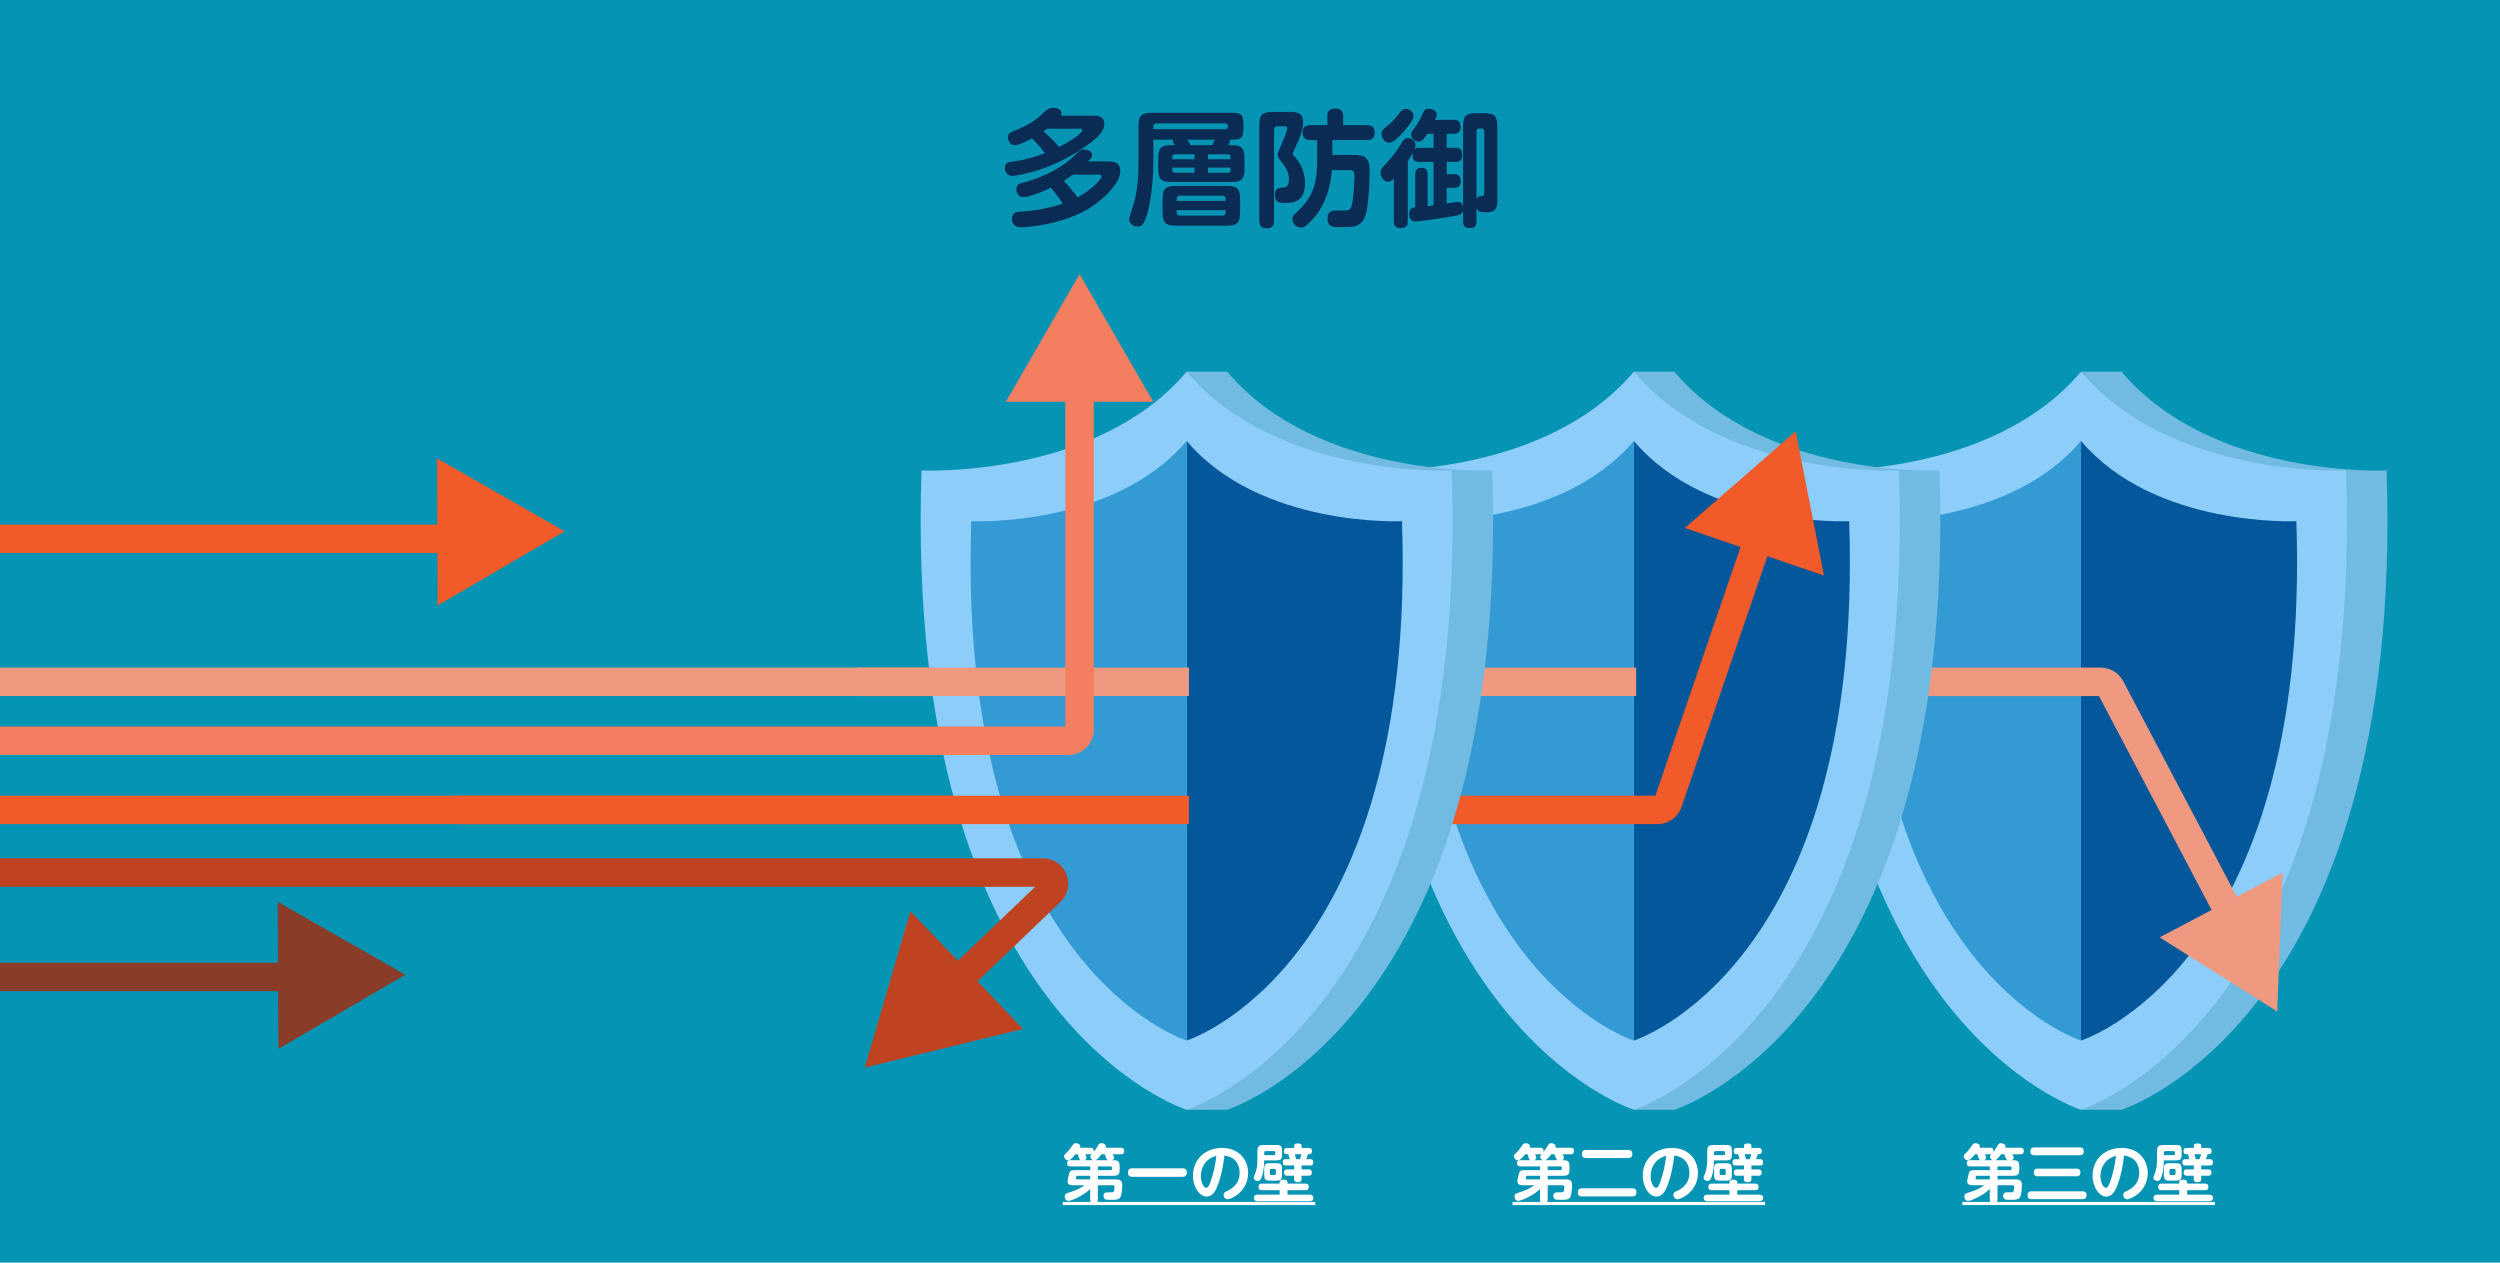 <?xml version="1.0" encoding="UTF-8"?>
<svg id="Layer_1" data-name="Layer 1" xmlns="http://www.w3.org/2000/svg" viewBox="0 0 2376 1200">
  <defs>
    <style>
      .cls-1 {
        fill: #fff;
      }

      .cls-2 {
        fill: #f15a29;
      }

      .cls-3 {
        fill: #71bae2;
      }

      .cls-4 {
        fill: #339ad3;
      }

      .cls-5 {
        fill: #0594b4;
      }

      .cls-6 {
        fill: #8ccdf9;
      }

      .cls-7 {
        fill: #893c27;
      }

      .cls-8 {
        fill: #ef9981;
      }

      .cls-9 {
        fill: #bf4321;
      }

      .cls-10 {
        fill: #0a2c54;
      }

      .cls-11 {
        fill: #f47f60;
      }

      .cls-12 {
        fill: #04579b;
      }
    </style>
  </defs>
  <rect class="cls-5" x="0" y="0" width="2376" height="1200"/>
  <g>
    <path class="cls-1" d="m1912.88,1102.64c5.1,0,6.24,1.08,6.24,6.24v2.28c0,5.16-1.08,6.3-6.24,6.3h-14.46v3.42h16.62c3.84,0,6.54.54,6.54,5.4,0,3.06-.36,10.56-2.52,12.54-1.62,1.5-4.92,1.5-8.34,1.5-4.2,0-4.5-.18-5.1-.48-1.14-.6-1.86-1.8-1.86-3.36,0-3.3,2.76-3.3,4.08-3.3.66,0,3.42.06,4.02,0,1.56-.06,1.8-.78,2.04-2.04.24-1.14.36-2.7.36-3.18,0-1.14-.42-1.5-1.98-1.5h-13.86v13.32c0,1.32-.18,3.66-3.42,3.66-2.58,0-3.9-.84-3.9-3.66v-9.84c-2.04,1.98-4.56,4.38-10.86,7.68-.6.3-7.2,3.72-9.84,3.72s-3.48-2.76-3.48-4.38c0-1.8,1.08-2.58,2.4-3,5.82-1.86,10.98-3.54,16.56-7.5h-11.16c-2.64,0-5.1-.66-5.1-3.78,0-1.68,1.38-7.14,1.68-7.98.9-2.58,2.7-2.58,5.22-2.58h14.58v-3.6h-18.66c-1.62,0-3.18-.48-3.18-2.88,0-1.5.42-3,3.18-3h9.78c-.66-.24-1.08-.48-1.5-1.32-.3-.6-1.26-3.72-1.5-4.32h-2.16c-3.48,4.32-5.34,5.82-6.96,5.82-1.8,0-3.78-1.86-3.78-3.84,0-1.26.6-1.86,1.5-2.64,2.94-2.64,4.92-5.52,6.72-8.16,1.02-1.5,2.04-1.68,3-1.68,2.22,0,4.14,1.2,4.14,2.94,0,.6-.18,1.02-.36,1.38h10.02c1.08,0,3.6.06,3.12,3.9,1.44-1.74,2.22-2.7,4.26-6.24.6-1.08,1.26-2.04,3.06-2.04s4.26,1.14,4.26,3.18c0,.48-.12.84-.24,1.2h14.46c.96,0,3.18,0,3.18,3.06s-2.04,3.12-3.18,3.12h-7.68c.42.84,1.32,2.58,1.32,3.36,0,1.74-1.68,2.1-2.4,2.28h1.38Zm-21.78,18.24v-3.42h-12.06c-.9,0-1.02.3-1.14.54-.06.24-.36,1.68-.36,2.04,0,.84.84.84,1.14.84h12.42Zm-4.56-23.88c1.08,2.58,1.08,2.94,1.08,3.42,0,1.62-1.62,2.04-2.22,2.22h8.4c-1.32-.54-2.52-1.8-2.52-3.3,0-1.08.48-1.62,1.26-2.4-.3,0-.6.06-1.2.06h-4.8Zm21.72,5.64c-.6-.18-1.32-.42-1.86-1.74-.24-.54-1.26-3.3-1.5-3.9h-3c-1.44,1.92-3.78,4.8-5.46,5.64h11.82Zm-9.84,5.88v3.6h12.18c.78,0,1.2-.48,1.2-1.2v-1.2c0-.72-.36-1.2-1.2-1.2h-12.18Z"/>
    <path class="cls-1" d="m1979.3,1132.22c.84,0,3.72,0,3.72,3.54,0,3.24-1.68,3.9-3.72,3.9h-48.54c-.96,0-3.78,0-3.78-3.54,0-3.24,1.68-3.9,3.78-3.9h48.54Zm-2.64-41.7c1.02,0,3.72,0,3.72,3.72,0,3.36-2.1,3.72-3.72,3.72h-43.26c-.9,0-3.72,0-3.72-3.54,0-3.18,1.62-3.9,3.72-3.9h43.26Zm-3.18,20.16c1.02,0,3.72,0,3.72,3.6,0,3.36-2.16,3.66-3.72,3.66h-36.84c-.96,0-3.72,0-3.72-3.6s2.4-3.66,3.72-3.66h36.84Z"/>
    <path class="cls-1" d="m2012.42,1126.28c-2.28,6.12-5.28,10.92-10.68,10.92-6.66,0-12.96-8.88-12.96-19.68,0-15.96,11.88-26.52,27.6-26.52,16.92,0,24.84,12.12,24.84,23.7,0,17.94-16.26,25.08-19.32,25.08-2.58,0-3.96-2.22-3.96-4.2,0-1.56.66-2.4,1.98-3,4.26-1.92,13.2-6.06,13.2-17.94,0-4.68-1.5-14.7-14.4-16.44-.96,8.28-2.52,18.12-6.3,28.08Zm-16.14-8.58c0,5.88,2.52,11.22,5.22,11.22,1.86,0,3.06-3.3,4.02-5.88,2.88-7.86,4.5-16.2,5.58-24.54-10.5,2.7-14.82,11.16-14.82,19.2Z"/>
    <path class="cls-1" d="m2050.04,1094.72c0-5.34,1.2-6.54,6.72-6.54h10.98c4.68,0,5.7,1.08,5.7,5.58v3.24c0,4.62-.78,5.82-5.7,5.82h-11.22c-.06,6.66-.96,11.28-1.8,14.16-1.44,5.16-3.06,5.4-4.26,5.4-1.56,0-3.9-1.02-3.9-3.12,0-.9.24-1.32.84-2.7,2.1-4.5,2.64-9.54,2.64-14.58v-7.26Zm28.62,40.68h20.94c.66,0,3.6,0,3.6,3.12,0,2.58-1.92,3.12-3.6,3.12h-49.32c-.66,0-3.6,0-3.6-3.12,0-2.52,1.92-3.12,3.6-3.12h20.88v-4.26h-16.86c-.9,0-3.18,0-3.18-3.06s2.04-3.18,3.18-3.18h16.86v-1.08c0-2.52,2.52-2.7,3.42-2.7,2.46,0,4.08.66,4.08,2.76v1.02h16.98c.9,0,3.18,0,3.18,3.12,0,2.94-1.92,3.12-3.18,3.12h-16.98v4.26Zm-22.14-37.56h9.3c.84,0,1.2-.42,1.2-1.2v-1.44c0-.66-.3-1.2-1.2-1.2h-7.8c-.9,0-1.5.36-1.5,1.44v2.4Zm16.92,18.6c0,4.5-.96,5.64-5.7,5.64h-5.52c-4.74,0-5.7-1.14-5.7-5.64v-5.28c0-4.56.96-5.64,5.7-5.64h5.52c4.62,0,5.7,1.02,5.7,5.64v5.28Zm-5.82-4.14c0-.9-.42-1.44-1.44-1.44h-2.82c-.96,0-1.5.42-1.5,1.44v3c0,1.02.54,1.44,1.5,1.44h2.82c1.02,0,1.44-.54,1.44-1.44v-3Zm17.4-21.3v-2.04c0-1.62.96-2.22,3.6-2.22,2.94,0,3.42,1.02,3.42,2.22v2.04h6.54c2.94,0,3.3,1.26,3.3,3.24,0,2.64-1.68,2.7-3.78,2.7-.3,1.02-1.02,3.18-1.68,4.74h4.02c2.46,0,2.7,1.86,2.7,3.24,0,2.16-1.32,2.76-2.88,2.76h-8.22v3.72h6.78c2.58,0,2.94,1.5,2.94,3.18,0,2.46-1.74,2.82-2.94,2.82h-6.78v3.42c0,1.92-1.44,2.76-3.84,2.76-1.32,0-3.3-.48-3.3-2.76v-3.42h-6.6c-2.4,0-2.94-1.26-2.94-3.18,0-2.4,1.62-2.82,2.94-2.82h6.72v-3.72h-8.1c-2.34,0-2.82-1.32-2.82-3.18,0-1.68.84-2.82,2.58-2.82h4.14c-.66-2.22-.78-2.46-1.44-4.74h-.84c-2.58,0-3.3-.72-3.3-3s1.08-2.94,3.3-2.94h6.48Zm.54,5.94c.18.72,1.2,3.96,1.38,4.74h3.48c.78-1.74,1.44-4.44,1.5-4.74h-6.36Z"/>
    <path class="cls-1" d="m1865,1145.3v-3h240v3h-240Z"/>
  </g>
  <g>
    <path class="cls-1" d="m1485.38,1102.64c5.1,0,6.24,1.08,6.24,6.24v2.28c0,5.16-1.08,6.3-6.24,6.3h-14.46v3.42h16.62c3.84,0,6.54.54,6.54,5.4,0,3.06-.36,10.56-2.52,12.54-1.62,1.5-4.92,1.5-8.34,1.5-4.2,0-4.5-.18-5.1-.48-1.14-.6-1.86-1.8-1.86-3.36,0-3.3,2.76-3.3,4.08-3.3.66,0,3.42.06,4.02,0,1.56-.06,1.8-.78,2.04-2.04.24-1.14.36-2.7.36-3.18,0-1.14-.42-1.5-1.98-1.5h-13.86v13.32c0,1.32-.18,3.66-3.42,3.66-2.58,0-3.9-.84-3.9-3.66v-9.84c-2.04,1.98-4.56,4.38-10.86,7.68-.6.3-7.2,3.72-9.84,3.72s-3.48-2.76-3.48-4.38c0-1.8,1.08-2.58,2.4-3,5.82-1.86,10.98-3.54,16.56-7.5h-11.16c-2.64,0-5.1-.66-5.1-3.78,0-1.68,1.38-7.14,1.68-7.98.9-2.58,2.7-2.58,5.22-2.58h14.58v-3.6h-18.66c-1.62,0-3.18-.48-3.18-2.88,0-1.5.42-3,3.18-3h9.78c-.66-.24-1.08-.48-1.5-1.32-.3-.6-1.26-3.72-1.5-4.32h-2.16c-3.48,4.32-5.34,5.82-6.96,5.82-1.8,0-3.78-1.86-3.78-3.84,0-1.26.6-1.86,1.5-2.64,2.94-2.64,4.92-5.52,6.72-8.16,1.02-1.5,2.04-1.68,3-1.68,2.22,0,4.14,1.2,4.14,2.94,0,.6-.18,1.02-.36,1.38h10.02c1.08,0,3.6.06,3.12,3.9,1.44-1.74,2.22-2.7,4.26-6.24.6-1.08,1.26-2.04,3.06-2.04s4.26,1.14,4.26,3.18c0,.48-.12.84-.24,1.2h14.46c.96,0,3.18,0,3.18,3.06s-2.04,3.12-3.18,3.12h-7.68c.42.84,1.32,2.58,1.32,3.36,0,1.74-1.68,2.1-2.4,2.28h1.38Zm-21.78,18.24v-3.42h-12.06c-.9,0-1.02.3-1.14.54-.06.24-.36,1.68-.36,2.04,0,.84.84.84,1.14.84h12.42Zm-4.56-23.88c1.08,2.58,1.08,2.94,1.08,3.42,0,1.62-1.62,2.04-2.22,2.22h8.4c-1.32-.54-2.52-1.8-2.52-3.3,0-1.08.48-1.62,1.26-2.4-.3,0-.6.06-1.2.06h-4.8Zm21.72,5.64c-.6-.18-1.32-.42-1.86-1.74-.24-.54-1.26-3.3-1.5-3.9h-3c-1.44,1.92-3.78,4.8-5.46,5.64h11.82Zm-9.84,5.88v3.6h12.18c.78,0,1.2-.48,1.2-1.2v-1.2c0-.72-.36-1.2-1.2-1.2h-12.18Z"/>
    <path class="cls-1" d="m1551.26,1129.34c1.02,0,4.02,0,4.02,3.66,0,3.3-1.62,4.08-4.02,4.08h-47.7c-1.02,0-4.02,0-4.02-3.66,0-3.36,1.62-4.08,4.02-4.08h47.7Zm-3.9-36.42c1.02,0,4.02,0,4.02,3.66,0,3.24-1.56,4.02-4.02,4.02h-39.9c-1.02,0-4.02,0-4.02-3.6,0-3.3,1.56-4.08,4.02-4.08h39.9Z"/>
    <path class="cls-1" d="m1584.92,1126.28c-2.28,6.12-5.28,10.92-10.68,10.92-6.66,0-12.96-8.88-12.96-19.68,0-15.96,11.88-26.52,27.6-26.52,16.92,0,24.84,12.12,24.84,23.7,0,17.94-16.26,25.08-19.32,25.08-2.58,0-3.96-2.22-3.96-4.2,0-1.56.66-2.4,1.98-3,4.26-1.92,13.2-6.06,13.2-17.94,0-4.68-1.5-14.7-14.4-16.44-.96,8.28-2.52,18.12-6.3,28.08Zm-16.14-8.58c0,5.88,2.52,11.22,5.22,11.22,1.86,0,3.06-3.3,4.02-5.88,2.88-7.86,4.5-16.2,5.58-24.54-10.5,2.7-14.82,11.16-14.82,19.2Z"/>
    <path class="cls-1" d="m1622.54,1094.72c0-5.34,1.2-6.54,6.72-6.54h10.98c4.68,0,5.7,1.08,5.7,5.58v3.24c0,4.62-.78,5.82-5.7,5.82h-11.22c-.06,6.66-.96,11.28-1.8,14.16-1.44,5.16-3.06,5.4-4.26,5.4-1.56,0-3.9-1.02-3.9-3.12,0-.9.24-1.32.84-2.7,2.1-4.5,2.64-9.54,2.64-14.58v-7.26Zm28.62,40.68h20.94c.66,0,3.6,0,3.6,3.12,0,2.58-1.92,3.12-3.6,3.12h-49.32c-.66,0-3.6,0-3.6-3.12,0-2.52,1.92-3.12,3.6-3.12h20.88v-4.26h-16.86c-.9,0-3.18,0-3.18-3.06s2.04-3.18,3.18-3.18h16.86v-1.08c0-2.52,2.52-2.7,3.42-2.7,2.46,0,4.08.66,4.08,2.76v1.02h16.98c.9,0,3.18,0,3.18,3.12,0,2.94-1.92,3.12-3.18,3.12h-16.98v4.26Zm-22.14-37.56h9.3c.84,0,1.2-.42,1.2-1.2v-1.44c0-.66-.3-1.2-1.2-1.2h-7.8c-.9,0-1.5.36-1.5,1.44v2.4Zm16.92,18.6c0,4.5-.96,5.64-5.7,5.64h-5.52c-4.74,0-5.7-1.14-5.7-5.64v-5.28c0-4.56.96-5.64,5.7-5.64h5.52c4.62,0,5.7,1.02,5.7,5.64v5.28Zm-5.82-4.14c0-.9-.42-1.44-1.44-1.44h-2.82c-.96,0-1.5.42-1.5,1.44v3c0,1.02.54,1.44,1.5,1.44h2.82c1.02,0,1.44-.54,1.44-1.44v-3Zm17.4-21.3v-2.04c0-1.62.96-2.22,3.6-2.22,2.94,0,3.42,1.02,3.42,2.22v2.04h6.54c2.94,0,3.3,1.26,3.3,3.24,0,2.64-1.68,2.7-3.78,2.7-.3,1.02-1.02,3.18-1.68,4.74h4.02c2.46,0,2.7,1.86,2.7,3.24,0,2.16-1.32,2.76-2.88,2.76h-8.22v3.72h6.78c2.58,0,2.94,1.5,2.94,3.18,0,2.46-1.74,2.82-2.94,2.82h-6.78v3.42c0,1.92-1.44,2.76-3.84,2.76-1.32,0-3.3-.48-3.3-2.76v-3.42h-6.6c-2.4,0-2.94-1.26-2.94-3.18,0-2.4,1.62-2.82,2.94-2.82h6.72v-3.72h-8.1c-2.34,0-2.82-1.32-2.82-3.18,0-1.68.84-2.82,2.58-2.82h4.14c-.66-2.22-.78-2.46-1.44-4.74h-.84c-2.58,0-3.3-.72-3.3-3s1.08-2.94,3.3-2.94h6.48Zm.54,5.94c.18.72,1.2,3.96,1.38,4.74h3.48c.78-1.74,1.44-4.44,1.5-4.74h-6.36Z"/>
    <path class="cls-1" d="m1437.5,1145.3v-3h240v3h-240Z"/>
  </g>
  <g>
    <path class="cls-1" d="m1057.88,1102.64c5.1,0,6.24,1.08,6.24,6.24v2.28c0,5.16-1.08,6.3-6.24,6.3h-14.46v3.42h16.62c3.84,0,6.54.54,6.54,5.4,0,3.06-.36,10.56-2.52,12.54-1.62,1.5-4.92,1.5-8.34,1.5-4.2,0-4.5-.18-5.1-.48-1.14-.6-1.86-1.8-1.86-3.36,0-3.3,2.76-3.3,4.08-3.3.66,0,3.42.06,4.02,0,1.56-.06,1.8-.78,2.04-2.04.24-1.14.36-2.7.36-3.18,0-1.14-.42-1.5-1.98-1.5h-13.86v13.32c0,1.32-.18,3.66-3.42,3.66-2.58,0-3.9-.84-3.9-3.66v-9.84c-2.04,1.98-4.56,4.38-10.86,7.68-.6.3-7.2,3.72-9.84,3.72s-3.48-2.76-3.48-4.38c0-1.8,1.08-2.58,2.4-3,5.82-1.86,10.98-3.54,16.56-7.5h-11.16c-2.64,0-5.1-.66-5.1-3.78,0-1.68,1.38-7.14,1.68-7.98.9-2.58,2.7-2.58,5.22-2.58h14.58v-3.6h-18.66c-1.62,0-3.18-.48-3.18-2.88,0-1.5.42-3,3.18-3h9.78c-.66-.24-1.08-.48-1.5-1.32-.3-.6-1.26-3.72-1.5-4.32h-2.16c-3.48,4.32-5.34,5.82-6.96,5.82-1.8,0-3.78-1.86-3.78-3.84,0-1.26.6-1.86,1.5-2.64,2.94-2.64,4.92-5.52,6.72-8.16,1.02-1.5,2.04-1.68,3-1.68,2.22,0,4.14,1.2,4.14,2.94,0,.6-.18,1.02-.36,1.38h10.02c1.08,0,3.6.06,3.12,3.9,1.44-1.74,2.22-2.7,4.26-6.24.6-1.08,1.26-2.04,3.06-2.04s4.26,1.14,4.26,3.18c0,.48-.12.84-.24,1.2h14.46c.96,0,3.18,0,3.18,3.06s-2.04,3.12-3.18,3.12h-7.68c.42.84,1.32,2.58,1.32,3.36,0,1.74-1.68,2.1-2.4,2.28h1.38Zm-21.78,18.24v-3.42h-12.06c-.9,0-1.02.3-1.14.54-.06.24-.36,1.68-.36,2.04,0,.84.84.84,1.14.84h12.42Zm-4.56-23.88c1.08,2.58,1.08,2.94,1.08,3.42,0,1.62-1.62,2.04-2.22,2.22h8.4c-1.32-.54-2.52-1.8-2.52-3.3,0-1.08.48-1.62,1.26-2.4-.3,0-.6.06-1.2.06h-4.8Zm21.72,5.64c-.6-.18-1.32-.42-1.86-1.74-.24-.54-1.26-3.3-1.5-3.9h-3c-1.44,1.92-3.78,4.8-5.46,5.64h11.82Zm-9.84,5.88v3.6h12.18c.78,0,1.2-.48,1.2-1.2v-1.2c0-.72-.36-1.2-1.2-1.2h-12.18Z"/>
    <path class="cls-1" d="m1124.12,1110.38c1.8,0,3.84.66,3.84,3.96s-1.74,4.08-3.84,4.08h-48.24c-1.44,0-3.84-.36-3.84-3.96s1.98-4.08,3.84-4.08h48.24Z"/>
    <path class="cls-1" d="m1157.42,1126.28c-2.28,6.12-5.28,10.92-10.68,10.92-6.66,0-12.96-8.88-12.96-19.68,0-15.96,11.88-26.52,27.6-26.52,16.92,0,24.84,12.12,24.84,23.7,0,17.94-16.26,25.08-19.32,25.08-2.58,0-3.96-2.22-3.96-4.2,0-1.56.66-2.4,1.98-3,4.26-1.92,13.2-6.06,13.2-17.94,0-4.68-1.5-14.7-14.4-16.44-.96,8.28-2.52,18.12-6.3,28.08Zm-16.14-8.58c0,5.88,2.52,11.22,5.22,11.22,1.86,0,3.06-3.3,4.02-5.88,2.88-7.86,4.5-16.2,5.58-24.54-10.5,2.7-14.82,11.16-14.82,19.2Z"/>
    <path class="cls-1" d="m1195.04,1094.72c0-5.34,1.2-6.54,6.72-6.54h10.98c4.68,0,5.7,1.08,5.7,5.58v3.24c0,4.62-.78,5.82-5.7,5.82h-11.22c-.06,6.66-.96,11.28-1.8,14.16-1.44,5.16-3.06,5.4-4.26,5.4-1.56,0-3.9-1.02-3.9-3.12,0-.9.24-1.32.84-2.7,2.1-4.5,2.64-9.54,2.64-14.58v-7.26Zm28.62,40.68h20.94c.66,0,3.6,0,3.6,3.12,0,2.58-1.92,3.12-3.6,3.12h-49.32c-.66,0-3.6,0-3.6-3.12,0-2.52,1.92-3.12,3.6-3.12h20.88v-4.26h-16.86c-.9,0-3.18,0-3.18-3.06s2.04-3.18,3.18-3.18h16.86v-1.08c0-2.52,2.52-2.7,3.42-2.7,2.46,0,4.08.66,4.08,2.76v1.02h16.98c.9,0,3.18,0,3.18,3.12,0,2.94-1.92,3.12-3.18,3.12h-16.98v4.26Zm-22.14-37.56h9.3c.84,0,1.2-.42,1.2-1.2v-1.44c0-.66-.3-1.2-1.2-1.2h-7.8c-.9,0-1.5.36-1.5,1.44v2.4Zm16.92,18.6c0,4.5-.96,5.64-5.7,5.64h-5.52c-4.74,0-5.7-1.14-5.7-5.64v-5.28c0-4.56.96-5.64,5.7-5.64h5.52c4.62,0,5.7,1.02,5.7,5.64v5.28Zm-5.82-4.14c0-.9-.42-1.44-1.44-1.44h-2.82c-.96,0-1.5.42-1.5,1.44v3c0,1.02.54,1.44,1.5,1.44h2.82c1.02,0,1.44-.54,1.44-1.44v-3Zm17.4-21.3v-2.04c0-1.62.96-2.22,3.6-2.22,2.94,0,3.42,1.02,3.42,2.22v2.04h6.54c2.94,0,3.3,1.26,3.3,3.24,0,2.64-1.68,2.7-3.78,2.7-.3,1.02-1.02,3.18-1.68,4.74h4.02c2.46,0,2.7,1.86,2.7,3.24,0,2.16-1.32,2.76-2.88,2.76h-8.22v3.72h6.78c2.58,0,2.94,1.5,2.94,3.18,0,2.46-1.74,2.82-2.94,2.82h-6.78v3.42c0,1.92-1.44,2.76-3.84,2.76-1.32,0-3.3-.48-3.3-2.76v-3.42h-6.6c-2.4,0-2.94-1.26-2.94-3.18,0-2.4,1.62-2.82,2.94-2.82h6.72v-3.72h-8.1c-2.34,0-2.82-1.32-2.82-3.18,0-1.68.84-2.82,2.58-2.82h4.14c-.66-2.22-.78-2.46-1.44-4.74h-.84c-2.58,0-3.3-.72-3.3-3s1.08-2.94,3.3-2.94h6.48Zm.54,5.94c.18.72,1.2,3.96,1.38,4.74h3.48c.78-1.74,1.44-4.44,1.5-4.74h-6.36Z"/>
    <path class="cls-1" d="m1010,1145.3v-3h240v3h-240Z"/>
  </g>
  <g>
    <path class="cls-3" d="m1764.29,447.13s165.93,7.82,251.97-93.89c86.04,101.72,251.97,93.89,251.97,93.89,17.49,523.42-251.97,607.6-251.97,607.6,0,0-269.46-84.18-251.97-607.6Z"/>
    <rect class="cls-3" x="1977.79" y="353.24" width="38.48" height="701.49"/>
    <path class="cls-6" d="m1725.82,447.13s165.93,7.82,251.97-93.89c86.04,101.72,251.97,93.89,251.97,93.89,17.49,523.42-251.97,607.6-251.97,607.6,0,0-269.46-84.18-251.97-607.6Z"/>
    <path class="cls-12" d="m1977.79,419.07v569.83s218.88-68.38,204.68-493.56c0,0-134.78,6.36-204.68-76.27Z"/>
    <path class="cls-4" d="m1977.79,419.07v569.83s-218.88-68.38-204.68-493.56c0,0,134.78,6.36,204.68-76.27Z"/>
  </g>
  <g>
    <path class="cls-8" d="m2114.94,889.58l23.89-12.58-120.93-229.65c-4.17-7.92-12.32-12.83-21.27-12.83H815s0,27,0,27h1179.85s120.09,228.06,120.09,228.06Z"/>
    <polygon class="cls-8" points="2169.39 829.3 2164.24 961.32 2052.48 890.86 2169.39 829.3"/>
  </g>
  <g>
    <path class="cls-3" d="m1339.29,447.13s165.93,7.82,251.97-93.89c86.04,101.72,251.97,93.89,251.97,93.89,17.49,523.42-251.97,607.6-251.97,607.6,0,0-269.46-84.18-251.97-607.6Z"/>
    <rect class="cls-3" x="1552.79" y="353.24" width="38.48" height="701.49"/>
    <path class="cls-6" d="m1300.82,447.13s165.93,7.82,251.97-93.89c86.04,101.72,251.97,93.89,251.97,93.89,17.49,523.42-251.97,607.6-251.97,607.6,0,0-269.46-84.18-251.97-607.6Z"/>
    <path class="cls-12" d="m1552.79,419.07v569.83s218.88-68.38,204.68-493.56c0,0-134.78,6.36-204.68-76.27Z"/>
    <path class="cls-4" d="m1552.79,419.07v569.83s-218.88-68.38-204.68-493.56c0,0,134.78,6.36,204.68-76.27Z"/>
  </g>
  <rect class="cls-8" x="1125" y="634.51" width="430" height="27"/>
  <g>
    <path class="cls-2" d="m435,783.24h1140.4c10.27,0,19.41-6.53,22.73-16.25l85.38-249.41-25.54-8.75-84.7,247.4H435s0,27,0,27Z"/>
    <polygon class="cls-2" points="1601.26 501.76 1706.58 409.88 1733.5 547.03 1601.26 501.76"/>
  </g>
  <g>
    <path class="cls-3" d="m914.29,447.13s165.93,7.82,251.97-93.89c86.04,101.72,251.97,93.89,251.97,93.89,17.49,523.42-251.97,607.6-251.97,607.6,0,0-269.46-84.18-251.97-607.6Z"/>
    <rect class="cls-3" x="1127.79" y="353.24" width="38.48" height="701.49"/>
    <path class="cls-6" d="m875.82,447.13s165.93,7.82,251.97-93.89c86.04,101.72,251.97,93.89,251.97,93.89,17.49,523.42-251.97,607.6-251.97,607.6,0,0-269.46-84.18-251.97-607.6Z"/>
    <path class="cls-12" d="m1127.79,419.07v569.83s218.88-68.38,204.68-493.56c0,0-134.78,6.36-204.68-76.27Z"/>
    <path class="cls-4" d="m1127.79,419.07v569.83s-218.88-68.38-204.68-493.56c0,0,134.78,6.36,204.68-76.27Z"/>
  </g>
  <g>
    <path class="cls-9" d="m915.64,945.4l92.24-88.21c7.13-6.83,9.37-17.16,5.69-26.32-3.68-9.16-12.43-15.08-22.3-15.08H0s0,27,0,27h983.87s-86.89,83.09-86.89,83.09l18.66,19.51Z"/>
    <polygon class="cls-9" points="972.23 977.92 821.88 1014.63 865.25 866.06 972.23 977.92"/>
  </g>
  <g>
    <rect class="cls-7" x="0" y="914.99" width="279.89" height="27"/>
    <polygon class="cls-7" points="263.9 857.07 385.26 926.4 264.54 996.85 263.9 857.07"/>
  </g>
  <rect class="cls-8" x="0" y="634.51" width="1130" height="27"/>
  <rect class="cls-2" x="0" y="756.24" width="1130" height="27"/>
  <g>
    <path class="cls-11" d="m0,717.48h1015.49c13.25,0,24.03-10.78,24.03-24.03v-320.69s-27,0-27,0v317.72H0s0,27,0,27Z"/>
    <polygon class="cls-11" points="955.96 381.9 1026.02 260.57 1096.07 381.9 955.96 381.9"/>
  </g>
  <g>
    <rect class="cls-2" x="0" y="498.59" width="458.36" height="27"/>
    <polygon class="cls-2" points="415.3 435.62 536.66 504.96 415.94 575.41 415.3 435.62"/>
  </g>
  <g>
    <path class="cls-10" d="m1037.96,109.96c4.92,0,11.52,0,11.52,7.8,0,4.2-1.92,9.36-12.36,17.4-35.64,27.6-72.36,32.04-75.12,32.04-5.52,0-6.96-5.04-6.96-7.56,0-5.16,3.84-5.64,6.72-6,10.8-1.32,21.24-4.08,31.44-8.04-4.56-5.88-8.16-9.84-12.36-14.04-4.32,2.28-12.36,6.48-16.44,6.48-4.32,0-6.48-4.56-6.48-7.56,0-3.72,2.76-4.8,4.56-5.52,5.04-2.04,18.36-7.2,27.12-15.84,4.68-4.44,6.84-6.6,11.64-6.6.6,0,7.56.12,7.56,5.04,0,1.08-.24,1.8-.6,2.4h29.76Zm14.76,43.44c4.8,0,12,0,12,9.24,0,11.88-16.8,27.24-28.2,34.56-25.92,16.44-61.2,18.84-66.24,18.84s-8.52-2.76-8.52-8.04c0-6.36,4.44-6.72,9.24-6.96,8.28-.36,25.08-2.76,39-7.44-3.6-5.76-7.08-10.32-11.28-15.12-8.16,3.96-21.12,8.88-26.04,8.88s-6.72-4.32-6.72-7.32c0-4.8,2.88-5.64,6.48-6.48,4.92-1.2,25.08-6.84,41.52-19.56,3.48-2.76,6.72-5.64,9.24-8.16,2.16-2.16,3.96-3.72,7.32-3.72,4.2,0,7.44,2.4,7.44,4.92,0,2.28-1.92,4.44-3.72,6.36h18.48Zm-57.48-31.08c-.84.6-1.56,1.2-3.48,2.52,3,2.52,10.8,9.84,14.88,14.76,19.08-9.72,22.08-15,22.08-15.84,0-1.44-1.2-1.44-2.76-1.44h-30.72Zm24.48,43.68c-2.28,1.68-4.56,3.24-8.64,5.88,3.96,4.08,9.24,10.44,12.96,15.72,13.68-7.44,22.8-17.16,22.8-20.04,0-1.56-1.08-1.56-3.24-1.56h-23.88Z"/>
    <path class="cls-10" d="m1169.36,137.92c10.92,0,13.44,2.4,13.44,13.44v8.16c0,10.92-2.28,13.44-13.44,13.44h-55.2c-11.04,0-13.44-2.4-13.44-13.44v-8.16c0-11.04,2.4-13.44,13.44-13.44h2.28c-1.8-3.24-2.04-3.6-1.68-5.16h-18.6v20.88c0,21.96-3.24,41.76-6.48,51.72-2.64,8.04-4.56,9.96-8.28,9.96s-8.28-2.52-8.28-6.72c0-2.64,4.08-13.92,4.68-16.2,3.48-12.48,4.2-25.92,4.2-38.88v-32.88c0-10.92,2.28-13.44,13.44-13.44h75.6c8.64,0,10.68,1.8,10.68,10.68v4.32c0,8.64-1.92,10.56-10.68,10.56h-2.4c.24.48.24.84.24,1.32,0,.84-.12,1.2-1.68,3.84h2.16Zm-73.2-15.12h68.52c1.2,0,2.28-.36,2.28-2.28,0-1.8,0-3.24-2.28-3.24h-65.76c-1.56,0-2.76.72-2.76,2.88v2.64Zm82.44,78.24c0,10.92-2.28,13.44-13.44,13.44h-46.8c-10.92,0-13.44-2.28-13.44-13.44v-10.92c0-10.92,2.28-13.44,13.44-13.44h46.8c11.16,0,13.44,2.52,13.44,13.44v10.92Zm-43.32-49.68v-4.68h-18.84c-1.44,0-2.28.72-2.28,2.28v2.4h21.12Zm0,7.92h-21.12v2.64c0,1.08.48,2.28,2.28,2.28h18.84v-4.92Zm-16.92,31.68h46.44v-2.04c0-2.04-1.08-2.88-2.88-2.88h-40.68c-1.68,0-2.88.72-2.88,2.88v2.04Zm0,8.76v2.28c0,2.04,1.08,2.88,2.88,2.88h40.68c1.8,0,2.88-.84,2.88-2.88v-2.28h-46.44Zm33.72-61.8c.24-.36,1.68-3.36,2.52-5.16h-26.04c.96,1.56,2.04,3.48,3,5.16h20.52Zm-3.96,13.44h21.36v-2.4c0-1.32-.72-2.28-2.28-2.28h-19.08v4.68Zm0,7.92v4.92h19.08c1.32,0,2.28-.72,2.28-2.28v-2.64h-21.36Z"/>
    <path class="cls-10" d="m1210.88,209.68c0,1.8,0,7.32-6.6,7.32-5.16,0-7.44-2.16-7.44-7.32v-89.88c0-10.92,2.28-13.44,13.56-13.44h14.76c6.36,0,13.32,0,13.32,9.96,0,4.56-.48,9.12-8.28,25.8-.36.72-1.56,3.36-1.56,3.84,0,.84.36,1.32,1.44,2.52,2.16,2.16,10.2,11.28,10.2,25.32,0,16.8-9.36,19.08-18,19.08-6,0-10.56,0-10.56-7.92,0-6.24,3.6-6.48,7.8-6.72,4.92-.24,5.52-4.68,5.52-7.92,0-7.56-3.96-12.6-7.8-17.4-1.8-2.16-2.88-3.6-2.88-6,0-1.44.24-2.16,2.76-7.8,2.88-6.6,6.24-15.12,6.24-16.92,0-2.16-1.56-2.16-2.64-2.16h-6.84c-2.28,0-3,1.2-3,2.88v86.76Zm55.32-62.4h20.28c10.2,0,15.24,2.04,15.24,14.76,0,2.64-.12,14.4-1.2,25.44-.84,8.52-1.8,19.32-6.48,23.88-4.56,4.56-9.96,4.56-21.12,4.56-5.64,0-11.28,0-11.28-8.4,0-3.24,1.32-6.24,4.68-7.2.84-.24,1.8-.24,9.84-.24,4.56,0,7.2,0,8.4-4.44,2.04-7.44,2.64-24.48,2.64-27.36,0-6-1.32-6.6-5.16-6.6h-16.2c-1.44,17.04-6.6,33.96-18.12,46.56-7.32,8.04-9.24,8.04-11.04,8.04-3.84,0-8.4-3.24-8.4-8.04,0-2.04.84-3.36,1.92-4.44,15.36-14.16,21.6-24.6,21.6-51v-19.68h-6.84c-4.56,0-6.96-2.52-6.96-7.2,0-6.96,5.64-6.96,7.32-6.96h16.2v-8.52c0-4.2,1.44-7.32,7.8-7.32,7.08,0,7.2,5.64,7.2,7.32v8.52h22.44c2.88,0,7.56.48,7.56,7.08,0,7.08-5.64,7.08-7.56,7.08h-32.76v14.16Z"/>
    <path class="cls-10" d="m1374.92,193.36c1.44-.12,9.84-1.56,10.44-1.56,4.32,0,4.8,3.36,5.16,5.16v-75.96c0-11.16,2.52-13.44,13.44-13.44h5.64c11.04,0,13.44,2.4,13.44,13.44v70.08c0,7.8-2.4,10.68-10.56,10.68-6.96,0-8.28-1.08-9.24-4.2v12.96c0,5.04-2.4,6.24-6.84,6.24-5.88,0-5.88-4.56-5.88-6.24v-10.56c-.36,1.8-.96,3.72-4.8,4.56-8.88,2.04-36.6,6-40.92,6s-5.52-4.2-5.52-6.96c0-6.12,3.84-6.48,5.76-6.6v-31.08c0-3,.72-6.36,5.88-6.36,5.88,0,5.88,4.44,5.88,6.36v30c1.2-.12,1.68-.24,5.64-.72v-41.28h-13.56c-3.36,0-6.48-1.08-6.48-6.6,0-.96.12-1.68.24-2.16-1.8,3.48-4.2,7.2-4.68,8.04v57.24c0,2.16-.12,6.48-6.6,6.48s-6.72-4.68-6.72-6.48v-40.68c-1.8,1.68-3.24,3-5.64,3-3.84,0-6.84-3.96-6.84-8.52,0-2.76.96-4.32,2.88-6.36,5.28-5.52,10.08-10.68,14.4-17.76,4.92-8.04,5.52-8.88,8.76-8.88s7.08,2.4,7.08,6.48c0,1.68-.72,3.24-1.2,4.32.84-.72,1.68-1.56,4.8-1.56h13.56v-13.32h-5.88c-3.6,5.4-5.52,7.44-8.28,7.44-3.36,0-7.2-3-7.2-6.48,0-1.32.48-2.4,1.08-3.36,3.24-4.44,5.88-8.16,8.4-13.56,3.12-6.6,3.6-7.8,7.44-7.8s7.56,2.28,7.56,5.28c0,1.56-.72,3-1.68,5.28h17.88c4.56,0,6.36,2.16,6.36,7.08,0,3.72-2.04,6.12-5.76,6.12h-7.44v13.32h8.76c5.28,0,6,3.48,6,7.32s-1.8,6.12-6,6.12h-8.76v11.64h7.56c5.16,0,5.76,4.08,5.76,6.84,0,3.36-1.56,6.12-5.76,6.12h-7.56v14.88Zm-31.44-82.92c0,3.36-5.4,9.96-8.52,13.56-3.96,4.68-10.32,11.64-14.64,11.64s-7.32-4.32-7.32-8.4c0-3.24.36-3.48,7.2-9,3.6-2.88,6.6-6.72,10.44-11.52,1.68-2.16,3-3.24,6-3.24,2.76,0,6.84,2.88,6.84,6.96Zm59.76,78.6c1.08-2.28,1.8-2.28,4.68-2.64,1.56-.12,2.76-.36,2.76-4.08v-57.36c0-1.68-.72-2.88-2.88-2.88h-1.68c-2.16,0-2.88,1.32-2.88,2.88v64.08Z"/>
  </g>
</svg>